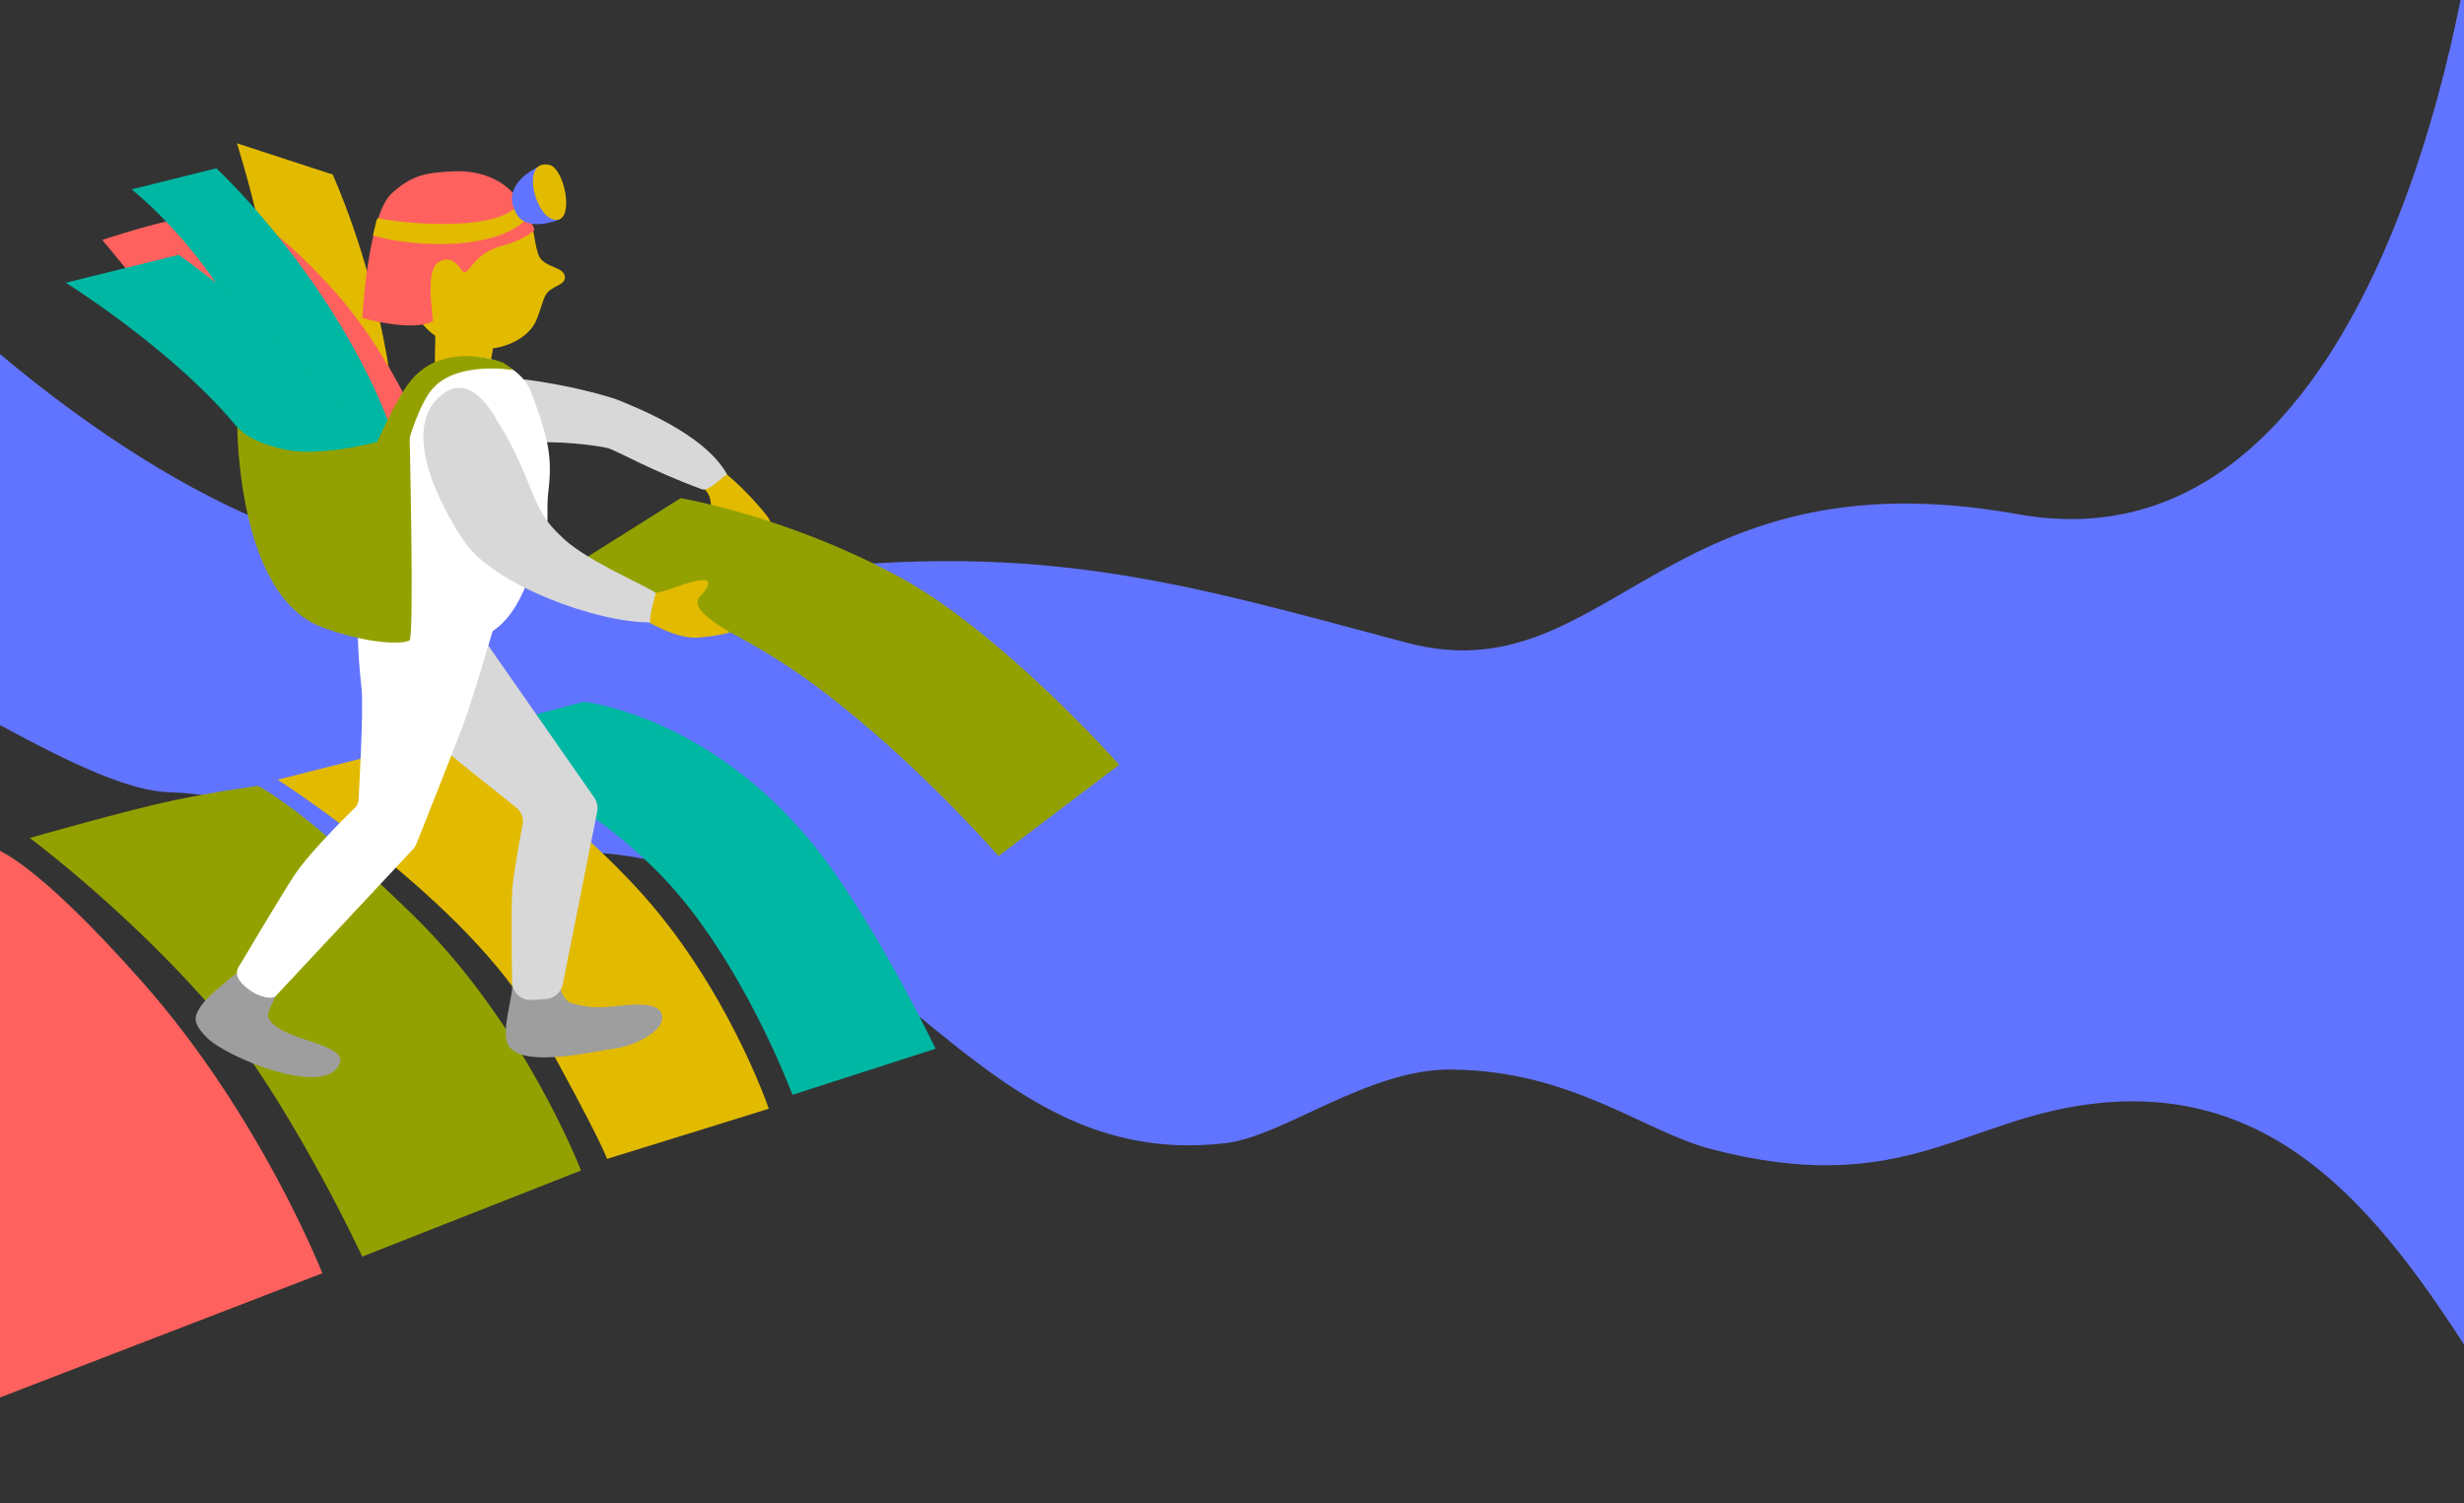 <?xml version="1.0" encoding="utf-8"?>
<!-- Generator: Adobe Illustrator 23.1.1, SVG Export Plug-In . SVG Version: 6.00 Build 0)  -->
<svg version="1.1" id="Ebene_1" xmlns="http://www.w3.org/2000/svg" xmlns:xlink="http://www.w3.org/1999/xlink" x="0px" y="0px"
	 width="2031.154px" height="1239.155px" viewBox="0 0 2031.154 1239.155" enable-background="new 0 0 2031.154 1239.155"
	 xml:space="preserve">
<rect x="0" y="0" width="2031.154" height="1239.155" fill="#333333" stroke="none"/>
<g>
	<path fill="#E2BA00" d="M195.272,118.105c0,0,39.449,122.065,33.666,200.535c-5.783,78.465-8.811,87.875-8.811,87.875
		l95.504,31.164c0,0,16.648-67.123,3.316-143.537c-14.971-85.793-44.728-150.268-44.728-150.268L195.272,118.105z"/>
	<path fill="#6174FF" d="M2063.267,1159.877c-88-144-177.376-276.932-352-248c-97.259,16.114-150.007,74.647-300.323,35.489
		c-56.827-14.804-114.739-64.789-214.736-65.684c-68.611-0.613-137.881,54.967-185.671,60.631
		c-148.175,17.559-224.868-94.022-338.308-170.073c-66.447-44.543-120.902-68.715-199.896-70.172
		c-56.476-1.043-134.318,22.434-186.975-2.191c-51.612-24.141-86.653-44.996-146.091-46.812
		c-52.308-1.602-140.844-58.696-188-80.575V247.877c0,0,176,176,353.335,209c124.164,23.105,240.733,27.867,318.665,17.305
		c228-30.899,343.047,4.021,536,55.539c166.728,44.516,210.756-158.481,504-105.844c312,56,376-489.387,376-489.387l30.54,772.942
		L2063.267,1159.877z"/>
	<path fill="#FF625E" d="M84.293,197.78c0,0,54.219-17.937,76.449-19.582c22.23-1.652,34.574-3.219,34.574-3.219
		s24.908,2.289,82.322,67.289c57.414,64.996,88.964,159.742,88.964,159.742l-115.687,54.868c0,0-40.418-100.082-82.915-155.024
		C125.503,246.913,84.293,197.78,84.293,197.78"/>
	<path fill="#00B7A3" d="M108.499,156.111c0,0,64.549,50.563,98.165,129.539c22.168,52.086,44.372,157.637,44.372,157.637
		l97.297-1.867c0,0-14.935-69.003-40.941-123.737C256.751,211.1,178.315,138.737,178.315,138.737L108.499,156.111z"/>
	<path fill="#00B7A3" d="M54.196,233.077c0,0,122.024,75.883,164.732,152.789s45.759,87.625,45.759,87.625l103.72-32.156
		c0,0-39.047-58.886-97.461-121.62c-65.587-70.442-123.707-109.607-123.707-109.607L54.196,233.077z"/>
	<path fill="#E2BA00" d="M358.602,269.874c1,1-1,40,0,39s45-4,45-5s4-23,4-24S358.602,269.874,358.602,269.874"/>
	<path fill="#E2BA00" d="M432.038,180.592c4.439,6.457,6.52,2.645,8.648,15.828c0.549,3.406,2.133,11.775,3.756,14.947
		c4.926,9.633,21.16,8.287,21.24,17.474c0.055,6.321-11.145,6.979-15.489,13.729c-3.01,4.68-4.706,14.195-8.581,22.482
		c-7.088,15.158-27.719,22.027-37.193,22.185c-28.996,0.483-46.374-5.43-60.335-25.625c-11.206-16.211-12.259-36.84-11.417-54.75"/>
	<path fill="#E2BA00" d="M575.367,399.789c0,0,12.868,4.105,10.263,20.991c-2.587,16.767,8.258,8.43,8.258,8.43
		s18.23,28.769,25.711,25.761c12.789-5.132,21.72-18.168,12.531-29.867c-18.395-23.42-38.764-38.736-38.764-38.736L575.367,399.789z
		"/>
	<path fill="#D8D8D8" d="M395.184,363.573c-15.432-0.703-45.045-3.531-38.506-32.113c9.527-41.66,139.159-7.793,154.269-1.145
		c10.526,4.632,69.789,26.6,88.551,61.034c-0.898-1.647-14.737,14.229-20.703,12.045c-41.842-15.316-70.487-31.965-77.637-33.922
		c-8.253-2.259-43.425-6.66-64.105-4.105c-22.211,2.754-20.977-0.44-42.682-2.166"/>
	<path fill="#93A100" d="M475.058,464.819c0,0,109.543,38.93,184.096,91.063c86.014,60.144,163.95,149.8,163.95,149.8l99.491-75.242
		c0,0-96.631-109.004-181.627-155.047c-92.922-50.336-179.925-64.711-179.925-64.711L475.058,464.819z"/>
	<path fill="#93A100" d="M24.553,690.788c0,0,80.049-22.914,118.049-30.914c35.282-7.43,70-12,70-12s36.45,17.072,128.45,107.072
		s137.872,209.95,137.872,209.95l-180.322,70.978c0,0-64-138-132-214S24.553,690.788,24.553,690.788"/>
	<path fill="#FF625E" d="M-216.439,739.139c0,0,59.334-13.299,113.65-23.246c38.176-6.992,97.737-16.421,97.737-16.421
		s29.899,5.56,122.526,110.213c97.263,109.892,148.248,239.924,148.248,239.924l-292.318,112.639c0,0,29.683-183.949-44.235-266.586
		C-144.75,813.026-216.439,739.139-216.439,739.139"/>
	<path fill="#E2BA00" d="M228.842,642.736c0,0,157.804,101.075,212.717,199.954c54.912,98.883,58.835,112.664,58.835,112.664
		l133.359-41.347c0,0-34.72-102.442-109.825-183.106c-84.33-90.566-160.981-122.06-160.981-122.06L228.842,642.736z"/>
	<path fill="#00B7A3" d="M367.248,608.518c0,0,102.878,35.149,178.624,114.007c66.126,68.842,107.376,179.993,107.376,179.993
		l118-38c0,0-39.596-82.848-84-146c-90-128-206-140-206-140L367.248,608.518z"/>
	<path fill="#9E9E9E" d="M221.473,839.367c-3.176-6.23,10.508-21.805,6.737-25.684c-5.597-5.758-23.549-8.693-30.526-13.263
		l-7.474,5.684c-9.454,8.207-21.754,16.863-27.368,27.895c-3.487,6.852-1.292,12.153,7.579,21.263
		c15.579,16,95.79,49.474,109.145,22.522C288.587,859.577,231.335,858.715,221.473,839.367z"/>
	<path fill="#9E9E9E" d="M422.109,809.685c1.946,9.988-10.146,40.662-2.793,52.418c11.982,19.158,73.621,3.871,88.052,2.105
		c15.212-1.863,37.235-13.335,38.414-23.663c1.101-9.633-7.858-12.336-19.179-12.43c-19.655-0.172-31.866,5.988-56.077-1.38
		c-6.682-2.034-8.451-12.92-9.699-13.723c-11.757-7.565-15.378,6.157-30.511,5.934"/>
	<path fill="#E2BA00" d="M535.683,489.894c0,0,11.004-2.061,21.368-5.895c40.421-14.95,24.082,3.288,20.368,7.211
		c-5.991,6.329-1.922,14.434,23.932,29.733c1.231,0.728-11.306,3.556-26.142,4.688c-18.632,1.421-44.863-15.239-44.863-15.239
		L535.683,489.894z"/>
	<path fill="#FFFFFF" d="M384.473,296.684c-6.393-2.164-28.433,3.771-36.428,9.791c-17.384,13.09-24.404,35.359-28.434,55.496
		c-7.796,38.953-5.859,79.23-5.918,118.754c19.464,6.449,25.359,19.238,45.464,21.66c6.758,0.812,30.012,25.357,35.955,23.331
		c36.351-12.392,44.195-64.934,49.331-74.77c10.744-20.578,4.914-24.329,7.767-47.345c4-32.266-3.767-50.37-13.924-79.38
		c-6.888-19.672-32.635-32.336-51.902-29.453"/>
	<path fill="#D8D8D8" d="M409.035,345.127c-8.098-13.156-24.926-37.684-46.754-18.109c-31.816,28.535,1.048,90.929,20.677,119.718
		c23.879,35.028,108.5,66.862,153.778,66.316c-3.053,0.037,3.895-24.225,3.895-24.225c-7.2-5.671-55.004-25.476-75.789-44.512
		c-16.351-14.968-20.44-24.219-28.229-43.543c-8.363-20.762-16.269-38.028-28.297-56.18"/>
	<path fill="#D8D8D8" d="M324.382,471.025c-6.282-1.254-12.701,1.547-15.99,7.045c-10.304,17.226-19.13,60.456,3.188,90.828
		c12.752,17.354,91.311,78.546,113.832,96.661c3.875,3.117,5.976,7.928,5.635,12.888c0,0-7.792,40.512-8.732,54.184
		c-1.288,18.739-0.181,75.456-0.181,75.456c-0.63,9.159,6.939,16.784,16.103,16.221l11.676-0.717
		c6.89-0.423,12.631-5.434,13.981-12.204l28.373-142.258c0.81-4.059-0.07-8.272-2.436-11.668l-98.251-141.006
		c-1.679-2.409-2.624-5.252-2.722-8.187l-0.416-12.492c-0.235-7.057-5.298-13.024-12.222-14.406L324.382,471.025z"/>
</g>
<path fill="#FFFFFF" d="M401.223,488.656c7.166,1.81,11.403,9.202,9.338,16.299c-7.004,24.073-22.025,74.948-29.509,94.623
	c-8.487,22.315-32.758,83.474-37.809,96.191c-0.614,1.547-1.516,2.955-2.662,4.162l-113.34,121.187
	c-2.666,2.448-9.452,1.41-16.61-1.962c-3.733-1.759-9.344-5.988-12.316-9.789c-5.807-7.43-1.987-11.839,0.632-15.895
	c0,0,31.633-53.427,43.158-71.158c13.684-21.053,51.214-57.124,51.214-57.124c1.084-1.496,1.838-3.206,2.212-5.015
	c0,0,4.342-75.351,2.574-91.756c-7.312-67.824,0.497-75.261,0.497-75.261c1.505-7.278,40.928-36.138,48.134-34.318L401.223,488.656z
	"/>
<g>
	<path fill="#FF625E" d="M415.577,152.565c-18.314-13.407-40.841-11.302-40.841-11.302h-1.406
		c-19.015,1.053-32.962,1.737-50.804,18.526c-19.241,18.106-23.924,102.315-23.924,102.315s40.778,11.79,58.029,2.842
		c1.542-0.8-7.682-42.224,5.579-49.263c12.789-6.789,17.59,8.684,20.748,8.684c4.474,0,8.621-15.947,31.147-21.842
		c18.131-4.745,26.583-12.921,26.583-12.921S432.367,164.856,415.577,152.565z"/>
	<path fill="#93A100" d="M337.602,356.874c0,0-64.761,22-103.076,13.652c-31.282-6.815-38.924-18.652-38.924-18.652s0,139,69.5,165
		c40.45,15.133,68.5,14,72.5,11S337.602,356.874,337.602,356.874"/>
	<path fill="#93A100" d="M423.416,305.129c0,0-50.943-8.919-69.733,19.029c-12.016,17.873-19.081,47.716-19.081,47.716l-30,7
		c0,0,20.069-48.737,34.778-66c28.055-32.927,75.566-13.822,75.566-13.822L423.416,305.129z"/>
	<path fill="#E2BA00" d="M428.602,165.874c-12.038,26.179-95.524,18.859-116.603,13.994c-1.711-0.395-2.128,4.42-2.737,6.553
		c-0.713,2.5-1.092,4.956-1.871,7.598c33.209,10.375,111.194,13.957,131.875-20.145"/>
	<path fill="#6174FF" d="M443.417,137.593c-8.339,4.433-30.839,17.775-16.979,39.764c5.474,8.685,19.835,9.522,34.759,3.556"/>
	<path fill="#E2BA00" d="M452.885,135.929c-24.947-5.526-11.154,47.807,6.898,45.257
		C473.21,179.289,465.157,138.868,452.885,135.929z"/>
</g>
</svg>
